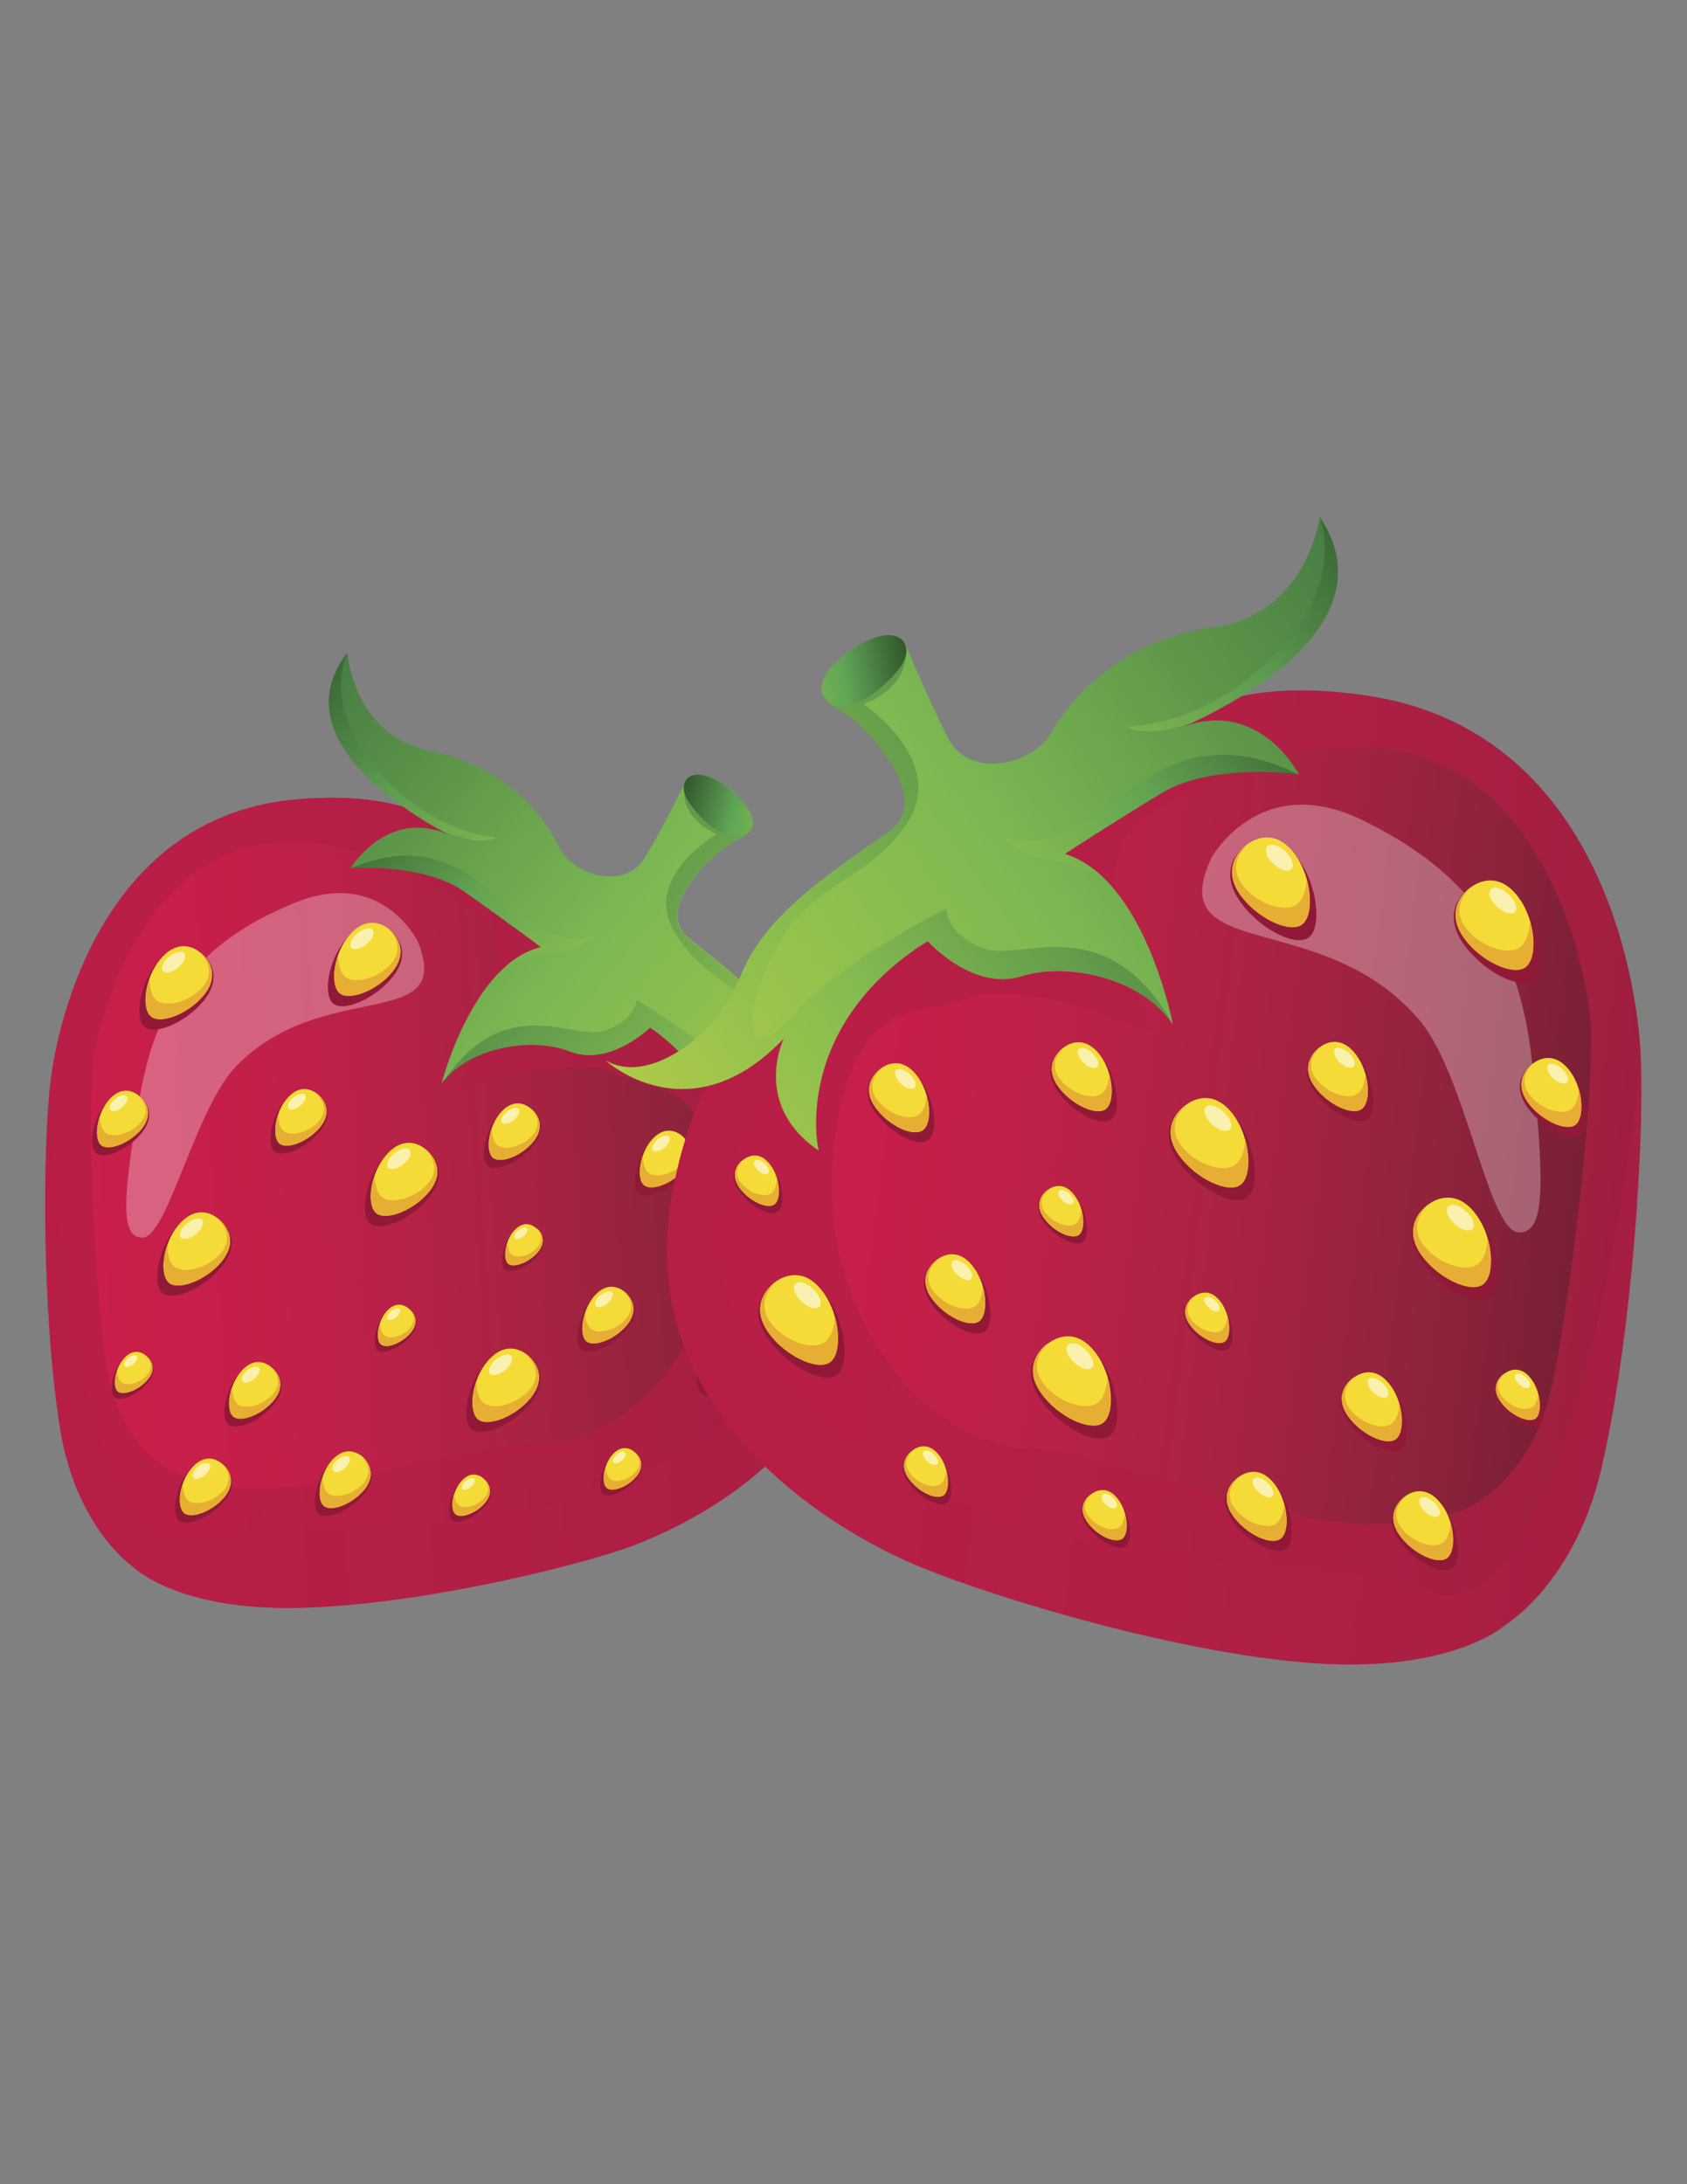 <?xml version="1.0" encoding="utf-8"?>
<!-- Generator: Adobe Illustrator 19.0.0, SVG Export Plug-In . SVG Version: 6.00 Build 0)  -->
<svg version="1.1" id="Layer_1" xmlns="http://www.w3.org/2000/svg" xmlns:xlink="http://www.w3.org/1999/xlink" x="0px" y="0px"
	 viewBox="0 0 612 792" style="enable-background:new 0 0 612 792;" xml:space="preserve">
<rect x="0" y="0" width="612" height="792" fill="#808080" stroke="none"/>
<style type="text/css">
	.st0{fill:url(#XMLID_184_);}
	.st1{opacity:0.3;fill:#FFFFFF;}
	.st2{opacity:0.4;fill:#B31E45;}
	.st3{opacity:0.7;fill:#B31E45;}
	.st4{fill:#911938;}
	.st5{fill:#F5DB37;}
	.st6{fill:#E6AE32;}
	.st7{opacity:0.6;fill:#FFFFFF;}
	.st8{fill:url(#XMLID_185_);}
	.st9{opacity:0.6;fill:url(#XMLID_186_);}
	.st10{opacity:0.6;fill:url(#XMLID_187_);}
	.st11{opacity:0.6;fill:url(#XMLID_188_);}
	.st12{opacity:0;fill:#FFFFFF;}
	.st13{fill:url(#XMLID_189_);}
	.st14{fill:url(#XMLID_190_);}
	.st15{fill:url(#XMLID_191_);}
	.st16{opacity:0.6;fill:url(#XMLID_192_);}
	.st17{opacity:0.6;fill:url(#XMLID_193_);}
	.st18{opacity:0.6;fill:url(#XMLID_194_);}
	.st19{fill:url(#XMLID_195_);}
</style>
<g>
	<g>
		
			<linearGradient id="XMLID_184_" gradientUnits="userSpaceOnUse" x1="-11.179" y1="415.036" x2="280.173" y2="415.036" gradientTransform="matrix(0.998 -5.830000e-002 5.830000e-002 0.998 2.504 26.753)">
			<stop  offset="0" style="stop-color:#CA1F4A"/>
			<stop  offset="0.204" style="stop-color:#C61F49"/>
			<stop  offset="0.401" style="stop-color:#BB2147"/>
			<stop  offset="0.596" style="stop-color:#A82342"/>
			<stop  offset="0.788" style="stop-color:#90233C"/>
			<stop  offset="0.979" style="stop-color:#721F32"/>
			<stop  offset="1" style="stop-color:#6F1F31"/>
		</linearGradient>
		<path id="XMLID_182_" class="st0" d="M307.9,453.9c-6.5-56.6-35.1-61.2-54.3-70.7c-19.2-9.5-35.4-23.7-35.4-23.7
			s-17.1-13.1-30.1-30.1c-13-17-23.1-44.2-79.9-39.6c-68.1,5.5-85.5,74.5-89.2,97.6c-3.7,23.1-4,88.7,2.9,131.1
			c5.7,34.9,25.5,48.9,25.5,48.9s13.7,14.7,52.9,15.6c42.9,1,107.2-14.4,129.2-22.5C251.4,552.2,315.8,521.7,307.9,453.9z"/>
		<path id="XMLID_181_" class="st1" d="M151.7,341.7c0,0-12.8-27.4-44.9-14.3c-32,13.2-49.7,32.5-56.1,70.4
			c-6.4,37.9-6.9,50.5,0.7,51c9.3,0.6,19.1-46.3,34.2-62.1C116.9,354.2,164.7,374.7,151.7,341.7z"/>
		<path id="XMLID_180_" class="st2" d="M253.6,383.1c-19.2-9.5-35.4-23.7-35.4-23.7s-17.1-13.1-30.1-30.1
			c-5.2-6.8-10-15.2-17.4-22.6l0,0c0,0,25.2,40,19.4,61.7c0,0,43.7,2.8,72.8,32.2c29.1,29.4,60.2,86.2-25.3,130.8
			c-62.3,32.5-131.7,16.9-165.7,27.4C29.6,572,18.3,424.8,18.4,391.4c-3.1,25.9-3.1,86.9,3.5,127c5.7,34.9,25.5,48.9,25.5,48.9
			s13.7,14.7,52.9,15.6c42.9,1,107.2-14.4,129.2-22.5c21.9-8.1,86.3-38.6,78.5-106.4C301.4,397.2,272.8,392.6,253.6,383.1z"/>
		<path class="st3" d="M307.9,453.9c-6.5-56.6-35.1-61.2-54.3-70.7c-19.2-9.5-35.4-23.7-35.4-23.7s-17.1-13.1-30.1-30.1
			c-13-17-23.1-44.2-79.9-39.6c-68.1,5.5-85.5,74.5-89.2,97.6c-3.7,23.1-4,88.7,2.9,131.1c5.7,34.9,25.5,48.9,25.5,48.9
			s13.7,14.7,52.9,15.6c42.9,1,107.2-14.4,129.2-22.5C251.4,552.2,315.8,521.7,307.9,453.9z M196.3,523.7
			c-25.4-0.2-66.9,15.7-99.9,16.2c-30.1,0.4-40.3-10.7-40.3-10.7S41.4,518.8,38,491.8c-4.1-32.9-7-93.2-3.5-111.3
			c3.5-18.1,21.5-78,74.4-75.2c30.2,1.5,59.7,19,69.2,31.9c9.5,12.9-11.6,57.9-11.6,57.9s40.4-13.3,54.9-6.4
			c14.5,6.9,35.2,0.6,38.6,44.6C264,486,226.7,523.9,196.3,523.7z"/>
		<g>
			<g>
				<path id="XMLID_177_" class="st4" d="M193.4,415.5c-4.9,6-13.5,9.6-16.4,7.3c-2.9-2.4-1.4-11.9,3.5-17.9c4.9-6,9.6-4.9,12.5-2.5
					C195.9,404.7,198.3,409.5,193.4,415.5z"/>
				<path id="XMLID_176_" class="st5" d="M193.5,413.9c-4.3,5.2-12,8.2-14.7,5.9c-2.7-2.3-1.7-10.8,2.5-16c4.3-5.2,8.6-4.1,11.3-1.8
					C195.4,404.3,197.7,408.7,193.5,413.9z"/>
				<path id="XMLID_175_" class="st6" d="M192.7,402c2.2,2.4,3.6,5.8,0.7,9.4c-3.4,4.2-10.3,6.1-13,3.8c-1.3-1.1-2-3.5-1.9-6.1
					c-1.6,4.4-1.5,9.1,0.4,10.7c2.8,2.3,10.5-0.7,14.7-5.9C197.7,408.7,195.4,404.3,192.7,402z"/>
				<path id="XMLID_174_" class="st7" d="M186.3,406.2c-1.6,1.3-3.5,1.7-4.2,0.9c-0.7-0.8,0.1-2.6,1.8-4c1.7-1.4,3.6-1.8,4.3-0.9
					C188.7,403.1,188,404.9,186.3,406.2z"/>
			</g>
			<g>
				<path id="XMLID_173_" class="st4" d="M116,410.3c-4.9,6-13.5,9.6-16.4,7.3c-2.9-2.4-1.4-11.9,3.4-17.9c4.9-6,9.6-4.9,12.6-2.5
					C118.5,399.6,120.9,404.4,116,410.3z"/>
				<path id="XMLID_172_" class="st5" d="M116.1,408.7c-4.3,5.2-12,8.2-14.7,5.9c-2.7-2.3-1.8-10.8,2.5-16c4.3-5.2,8.6-4.1,11.4-1.8
					C118,399.1,120.4,403.5,116.1,408.7z"/>
				<path id="XMLID_171_" class="st6" d="M115.2,396.9c2.1,2.4,3.6,5.8,0.7,9.4c-3.4,4.2-10.3,6.1-13,3.8c-1.4-1.1-2-3.5-1.9-6.1
					c-1.6,4.5-1.5,9.1,0.4,10.7c2.7,2.3,10.5-0.8,14.7-5.9C120.4,403.5,118,399.1,115.2,396.9z"/>
				<path id="XMLID_170_" class="st7" d="M108.9,401c-1.7,1.3-3.6,1.8-4.2,0.9c-0.7-0.8,0.1-2.6,1.8-4c1.7-1.3,3.5-1.7,4.2-0.9
					C111.3,397.9,110.6,399.7,108.9,401z"/>
			</g>
			<g>
				<path id="XMLID_169_" class="st4" d="M51.3,410.9c-4.9,6-13.5,9.7-16.4,7.3c-2.9-2.4-1.5-11.9,3.4-17.9c4.9-6,9.6-4.9,12.5-2.5
					C53.8,400.1,56.2,405,51.3,410.9z"/>
				<path id="XMLID_168_" class="st5" d="M51.4,409.3c-4.3,5.2-12,8.2-14.7,5.9c-2.7-2.3-1.7-10.8,2.5-16c4.2-5.2,8.6-4.1,11.3-1.8
					C53.3,399.7,55.6,404.1,51.4,409.3z"/>
				<path id="XMLID_167_" class="st6" d="M50.5,397.5c2.2,2.4,3.6,5.8,0.7,9.3c-3.4,4.2-10.3,6.1-13,3.9c-1.3-1.1-2-3.5-1.9-6.1
					c-1.6,4.4-1.5,9.1,0.4,10.7c2.7,2.2,10.4-0.7,14.7-5.9C55.6,404.1,53.3,399.7,50.5,397.5z"/>
				<path id="XMLID_166_" class="st7" d="M44.2,401.6c-1.7,1.3-3.5,1.8-4.2,0.9c-0.7-0.9,0.1-2.6,1.8-4c1.6-1.4,3.5-1.7,4.2-0.9
					C46.6,398.5,45.8,400.3,44.2,401.6z"/>
			</g>
			<g>
				<path id="XMLID_165_" class="st4" d="M99.3,509.3c-4.9,6-13.5,9.6-16.4,7.3c-2.9-2.4-1.4-11.9,3.4-17.9c4.9-6,9.6-4.9,12.5-2.5
					C101.8,498.6,104.2,503.4,99.3,509.3z"/>
				<path id="XMLID_164_" class="st5" d="M99.4,507.7c-4.3,5.2-12,8.2-14.7,5.9c-2.7-2.2-1.8-10.8,2.5-16c4.2-5.2,8.6-4.1,11.3-1.8
					C101.3,498.1,103.6,502.6,99.4,507.7z"/>
				<path id="XMLID_163_" class="st6" d="M98.5,495.9c2.2,2.4,3.6,5.9,0.7,9.4c-3.5,4.2-10.3,6.1-13,3.8c-1.4-1.1-2-3.5-2-6.1
					c-1.6,4.4-1.5,9.1,0.4,10.7c2.7,2.3,10.4-0.7,14.7-5.9C103.6,502.6,101.3,498.1,98.5,495.9z"/>
				<path id="XMLID_162_" class="st7" d="M92.2,500c-1.7,1.3-3.5,1.8-4.2,0.9c-0.7-0.8,0.1-2.6,1.7-4c1.7-1.3,3.5-1.7,4.3-0.9
					C94.6,496.9,93.8,498.7,92.2,500z"/>
			</g>
			<g>
				<path id="XMLID_161_" class="st4" d="M132.1,541.7c-4.9,6-13.5,9.6-16.4,7.3c-2.9-2.4-1.4-11.9,3.5-17.9c4.9-6,9.6-4.9,12.5-2.5
					C134.6,530.9,137,535.7,132.1,541.7z"/>
				<path id="XMLID_160_" class="st5" d="M132.2,540.1c-4.3,5.2-12,8.2-14.7,5.9c-2.7-2.3-1.7-10.8,2.5-16c4.3-5.2,8.6-4.1,11.4-1.9
					C134.1,530.5,136.4,534.9,132.2,540.1z"/>
				<path id="XMLID_159_" class="st6" d="M131.3,528.2c2.1,2.4,3.6,5.8,0.7,9.4c-3.4,4.2-10.3,6.1-13,3.9c-1.4-1.1-2-3.5-1.9-6.1
					c-1.6,4.4-1.6,9.1,0.4,10.7c2.7,2.3,10.4-0.7,14.7-5.9C136.4,534.9,134.1,530.5,131.3,528.2z"/>
				<path id="XMLID_158_" class="st7" d="M125,532.4c-1.6,1.4-3.5,1.8-4.2,0.9c-0.7-0.9,0.1-2.6,1.7-4c1.7-1.3,3.6-1.8,4.2-0.9
					C127.4,529.3,126.6,531,125,532.4z"/>
			</g>
			<g>
				<path id="XMLID_157_" class="st4" d="M227.4,482.1c-4.9,6-13.5,9.6-16.4,7.2c-2.9-2.4-1.4-11.9,3.5-17.9c4.9-6,9.6-4.9,12.5-2.5
					C229.9,471.3,232.3,476.1,227.4,482.1z"/>
				<path id="XMLID_156_" class="st5" d="M227.5,480.4c-4.3,5.2-12,8.2-14.7,5.9c-2.7-2.2-1.7-10.8,2.5-16c4.3-5.2,8.6-4.1,11.4-1.8
					C229.4,470.8,231.7,475.2,227.5,480.4z"/>
				<path id="XMLID_155_" class="st6" d="M226.6,468.6c2.2,2.4,3.6,5.8,0.7,9.4c-3.4,4.2-10.3,6.1-13,3.8c-1.3-1.1-2-3.5-1.9-6.1
					c-1.6,4.4-1.6,9.1,0.3,10.7c2.7,2.3,10.5-0.7,14.7-5.9C231.7,475.3,229.4,470.8,226.6,468.6z"/>
				<path id="XMLID_154_" class="st7" d="M220.3,472.7c-1.7,1.3-3.5,1.7-4.2,0.9c-0.7-0.8,0.1-2.6,1.8-4c1.7-1.3,3.5-1.7,4.3-0.9
					C222.7,469.6,221.9,471.4,220.3,472.7z"/>
			</g>
			<g>
				<path id="XMLID_153_" class="st4" d="M248.2,425.5c-4.9,6-13.5,9.6-16.4,7.3c-2.9-2.4-1.4-11.9,3.5-17.9c4.9-6,9.6-4.9,12.5-2.5
					C250.7,414.7,253.1,419.5,248.2,425.5z"/>
				<path id="XMLID_152_" class="st5" d="M248.3,423.8c-4.3,5.2-12,8.2-14.7,5.9c-2.7-2.2-1.7-10.8,2.5-16c4.3-5.2,8.6-4.1,11.4-1.8
					C250.1,414.2,252.5,418.6,248.3,423.8z"/>
				<path id="XMLID_151_" class="st6" d="M247.5,412c2.1,2.4,3.6,5.8,0.7,9.4c-3.4,4.2-10.3,6.1-13,3.8c-1.4-1.1-2-3.5-1.9-6.1
					c-1.6,4.4-1.6,9.1,0.4,10.7c2.8,2.3,10.5-0.7,14.7-5.9C252.5,418.7,250.2,414.3,247.5,412z"/>
				<path id="XMLID_150_" class="st7" d="M241.1,416.2c-1.7,1.3-3.6,1.7-4.3,0.9c-0.7-0.8,0.1-2.6,1.8-4c1.7-1.3,3.5-1.8,4.2-0.9
					C243.5,413,242.7,414.8,241.1,416.2z"/>
			</g>
			<g>
				<path id="XMLID_149_" class="st4" d="M81.4,544.2c-4.9,6-13.5,9.6-16.4,7.2c-2.9-2.4-1.4-11.9,3.4-17.9c4.9-6,9.6-4.9,12.5-2.5
					C83.9,533.5,86.3,538.3,81.4,544.2z"/>
				<path id="XMLID_148_" class="st5" d="M81.5,542.7c-4.3,5.2-12,8.2-14.7,5.9c-2.8-2.3-1.8-10.8,2.5-16c4.3-5.2,8.6-4.1,11.3-1.8
					C83.4,533,85.7,537.5,81.5,542.7z"/>
				<path id="XMLID_147_" class="st6" d="M80.6,530.8c2.2,2.4,3.6,5.8,0.7,9.4c-3.4,4.2-10.3,6.1-13,3.9c-1.4-1.1-2-3.5-1.9-6.1
					c-1.6,4.4-1.5,9.1,0.4,10.7c2.7,2.2,10.4-0.7,14.7-5.9C85.7,537.5,83.4,533,80.6,530.8z"/>
				<path id="XMLID_146_" class="st7" d="M74.3,534.9c-1.7,1.4-3.6,1.8-4.2,0.9c-0.7-0.8,0.1-2.6,1.7-4c1.7-1.3,3.6-1.7,4.3-0.9
					C76.7,531.8,75.9,533.6,74.3,534.9z"/>
			</g>
			<g>
				<path id="XMLID_145_" class="st4" d="M149,484.4c-3.6,4.4-9.9,7-12,5.3c-2.1-1.8-1.1-8.7,2.5-13.1c3.6-4.4,7.1-3.6,9.2-1.9
					C150.8,476.5,152.6,480,149,484.4z"/>
				<path id="XMLID_144_" class="st5" d="M149,483.2c-3.1,3.8-8.8,6-10.8,4.3c-2-1.6-1.3-7.9,1.8-11.7c3.1-3.8,6.3-3,8.3-1.3
					C150.4,476.2,152.2,479.4,149,483.2z"/>
				<path id="XMLID_143_" class="st6" d="M148.4,474.5c1.6,1.7,2.6,4.3,0.5,6.9c-2.5,3.1-7.5,4.5-9.5,2.8c-1-0.8-1.5-2.6-1.4-4.5
					c-1.1,3.2-1.1,6.7,0.3,7.8c2,1.7,7.6-0.5,10.8-4.3C152.2,479.4,150.4,476.2,148.4,474.5z"/>
				<path id="XMLID_142_" class="st7" d="M143.8,477.6c-1.2,1-2.6,1.3-3.1,0.7c-0.5-0.6,0.1-1.9,1.3-2.9c1.2-1,2.6-1.3,3.1-0.7
					C145.5,475.3,145,476.6,143.8,477.6z"/>
			</g>
			<g>
				<path id="XMLID_141_" class="st4" d="M53.6,501.4c-3.6,4.4-9.9,7-12,5.3c-2.1-1.8-1.1-8.8,2.5-13.1c3.6-4.4,7-3.6,9.2-1.9
					C55.4,493.5,57.2,497.1,53.6,501.4z"/>
				<path id="XMLID_140_" class="st5" d="M53.6,500.2c-3.1,3.8-8.8,6-10.8,4.4c-2-1.6-1.3-7.9,1.9-11.7c3.1-3.8,6.3-3,8.3-1.3
					C55,493.2,56.8,496.4,53.6,500.2z"/>
				<path id="XMLID_139_" class="st6" d="M53,491.6c1.6,1.7,2.6,4.3,0.5,6.8c-2.5,3.1-7.5,4.5-9.5,2.8c-1-0.8-1.5-2.5-1.4-4.5
					c-1.2,3.3-1.1,6.7,0.3,7.8c2,1.6,7.7-0.5,10.8-4.4C56.8,496.5,55.1,493.2,53,491.6z"/>
				<path id="XMLID_138_" class="st7" d="M48.4,494.6c-1.2,1-2.6,1.3-3.1,0.7c-0.5-0.6,0.1-1.9,1.3-2.9c1.2-1,2.6-1.3,3.1-0.7
					C50.2,492.3,49.6,493.6,48.4,494.6z"/>
			</g>
			<g>
				<path id="XMLID_137_" class="st4" d="M176,546c-3.6,4.4-9.9,7.1-12,5.3c-2.1-1.8-1-8.8,2.5-13.1c3.6-4.4,7-3.6,9.2-1.9
					C177.8,538.1,179.6,541.6,176,546z"/>
				<path id="XMLID_136_" class="st5" d="M176.1,544.8c-3.1,3.8-8.8,6-10.8,4.3c-2-1.6-1.3-7.9,1.8-11.7c3.1-3.8,6.3-3,8.3-1.3
					C177.4,537.8,179.2,541,176.1,544.8z"/>
				<path id="XMLID_135_" class="st6" d="M175.4,536.1c1.6,1.7,2.6,4.3,0.5,6.8c-2.5,3.1-7.5,4.5-9.6,2.8c-1-0.8-1.5-2.6-1.4-4.5
					c-1.2,3.2-1.1,6.7,0.3,7.8c2,1.7,7.7-0.5,10.8-4.3C179.2,541,177.4,537.8,175.4,536.1z"/>
				<path id="XMLID_134_" class="st7" d="M170.8,539.2c-1.2,1-2.6,1.3-3.1,0.7c-0.5-0.6,0-1.9,1.3-2.9c1.2-1,2.6-1.3,3.1-0.7
					C172.6,536.9,172,538.2,170.8,539.2z"/>
			</g>
			<g>
				<path id="XMLID_133_" class="st4" d="M230.8,536.4c-3.6,4.4-9.9,7-12,5.3c-2.1-1.7-1.1-8.7,2.5-13.1c3.6-4.4,7-3.6,9.2-1.9
					C232.7,528.5,234.4,532.1,230.8,536.4z"/>
				<path id="XMLID_132_" class="st5" d="M230.9,535.2c-3.1,3.8-8.7,6-10.8,4.3c-2-1.7-1.3-7.9,1.8-11.7c3.1-3.8,6.3-3,8.3-1.3
					C232.3,528.2,234,531.4,230.9,535.2z"/>
				<path id="XMLID_131_" class="st6" d="M230.3,526.6c1.6,1.7,2.6,4.3,0.5,6.9c-2.5,3.1-7.5,4.5-9.5,2.8c-1-0.8-1.5-2.6-1.4-4.5
					c-1.2,3.3-1.1,6.7,0.3,7.8c2,1.7,7.7-0.5,10.8-4.3C234,531.5,232.3,528.2,230.3,526.6z"/>
				<path id="XMLID_130_" class="st7" d="M225.6,529.6c-1.2,1-2.6,1.3-3.1,0.7c-0.5-0.6,0-1.9,1.2-2.9c1.2-1,2.6-1.3,3.1-0.7
					C227.4,527.3,226.8,528.6,225.6,529.6z"/>
			</g>
			<g>
				<path id="XMLID_129_" class="st4" d="M195.2,455.1c-3.6,4.4-9.9,7.1-12,5.3c-2.1-1.8-1-8.7,2.5-13.1c3.6-4.4,7.1-3.6,9.2-1.8
					C197,447.2,198.7,450.7,195.2,455.1z"/>
				<path id="XMLID_128_" class="st5" d="M195.2,453.9c-3.1,3.8-8.8,6-10.8,4.4c-2-1.7-1.3-7.9,1.8-11.7c3.1-3.8,6.3-3,8.3-1.3
					C196.6,446.8,198.3,450.1,195.2,453.9z"/>
				<path id="XMLID_127_" class="st6" d="M194.6,445.2c1.6,1.7,2.6,4.3,0.5,6.9c-2.5,3.1-7.5,4.5-9.5,2.8c-1-0.8-1.4-2.6-1.4-4.5
					c-1.2,3.2-1.2,6.7,0.3,7.9c2,1.6,7.6-0.6,10.8-4.4C198.3,450.1,196.6,446.9,194.6,445.2z"/>
				<path id="XMLID_126_" class="st7" d="M189.9,448.3c-1.2,1-2.6,1.3-3.1,0.7c-0.5-0.6,0.1-1.9,1.3-2.9c1.2-1,2.6-1.3,3.1-0.7
					C191.7,446,191.1,447.3,189.9,448.3z"/>
			</g>
			<g>
				<path id="XMLID_125_" class="st4" d="M287.7,452c-3.6,4.4-9.9,7-12,5.3c-2.1-1.8-1-8.7,2.5-13.1c3.6-4.4,7.1-3.6,9.2-1.9
					C289.5,444,291.3,447.6,287.7,452z"/>
				<path id="XMLID_124_" class="st5" d="M287.7,450.8c-3.1,3.8-8.8,6-10.8,4.4c-2-1.7-1.3-7.9,1.8-11.7c3.1-3.8,6.3-3,8.3-1.3
					C289.1,443.7,290.9,447,287.7,450.8z"/>
				<path id="XMLID_123_" class="st6" d="M287.1,442.1c1.6,1.7,2.6,4.3,0.5,6.9c-2.5,3.1-7.5,4.5-9.5,2.8c-1-0.8-1.5-2.6-1.4-4.5
					c-1.2,3.2-1.1,6.7,0.3,7.8c2,1.6,7.6-0.5,10.8-4.4C290.9,447,289.1,443.7,287.1,442.1z"/>
				<path id="XMLID_122_" class="st7" d="M282.5,445.1c-1.2,1-2.6,1.3-3.1,0.7c-0.5-0.6,0.1-1.9,1.3-2.9c1.2-1,2.6-1.3,3.1-0.7
					C284.2,442.8,283.7,444.2,282.5,445.1z"/>
			</g>
			<g>
				<path id="XMLID_121_" class="st4" d="M155.6,434.3c-6.4,7.8-17.5,12.5-21.3,9.4c-3.8-3.1-1.9-15.5,4.5-23.2
					c6.4-7.8,12.5-6.4,16.3-3.3C158.8,420.3,161.9,426.6,155.6,434.3z"/>
				<path id="XMLID_120_" class="st5" d="M155.6,432.2c-5.5,6.7-15.6,10.6-19.1,7.7c-3.6-2.9-2.3-14,3.3-20.7
					c5.5-6.7,11.2-5.3,14.7-2.4C158.1,419.8,161.2,425.5,155.6,432.2z"/>
				<path id="XMLID_119_" class="st6" d="M154.5,416.8c2.8,3.1,4.7,7.6,0.9,12.2c-4.5,5.4-13.4,7.9-16.9,5c-1.7-1.5-2.6-4.5-2.5-8
					c-2.1,5.8-2,11.8,0.5,13.9c3.5,2.9,13.6-1,19.1-7.7C161.2,425.5,158.1,419.8,154.5,416.8z"/>
				<path id="XMLID_118_" class="st7" d="M146.3,422.2c-2.2,1.7-4.6,2.3-5.5,1.2c-0.9-1.1,0.1-3.4,2.3-5.2c2.2-1.8,4.6-2.3,5.5-1.2
					C149.5,418.2,148.5,420.5,146.3,422.2z"/>
			</g>
			<g>
				<path id="XMLID_117_" class="st4" d="M192.4,508.9c-6.4,7.8-17.5,12.5-21.3,9.4c-3.8-3.1-1.9-15.5,4.5-23.2
					c6.4-7.7,12.5-6.4,16.3-3.3C195.6,494.9,198.8,501.2,192.4,508.9z"/>
				<path id="XMLID_116_" class="st5" d="M192.5,506.8c-5.5,6.7-15.5,10.6-19.1,7.7c-3.6-2.9-2.3-14,3.3-20.7
					c5.5-6.7,11.2-5.3,14.7-2.4C195,494.4,198.1,500.1,192.5,506.8z"/>
				<path id="XMLID_115_" class="st6" d="M191.4,491.5c2.8,3.1,4.6,7.6,0.9,12.2c-4.5,5.4-13.3,7.9-16.9,5c-1.8-1.4-2.6-4.5-2.5-7.9
					c-2.1,5.8-2,11.8,0.5,13.9c3.6,2.9,13.6-1,19.1-7.7C198,500.1,195,494.4,191.4,491.5z"/>
				<path id="XMLID_114_" class="st7" d="M183.2,496.9c-2.2,1.7-4.6,2.3-5.5,1.2c-0.9-1.1,0.1-3.4,2.3-5.2c2.1-1.7,4.6-2.3,5.5-1.2
					C186.3,492.8,185.3,495.1,183.2,496.9z"/>
			</g>
			<g>
				<path id="XMLID_113_" class="st4" d="M276,496c-6.3,7.8-17.5,12.5-21.3,9.4c-3.8-3.1-1.9-15.5,4.5-23.2
					c6.4-7.8,12.5-6.4,16.3-3.3C279.2,482,282.4,488.3,276,496z"/>
				<path id="XMLID_112_" class="st5" d="M276.1,493.9c-5.5,6.7-15.5,10.6-19.1,7.7c-3.5-2.9-2.3-14,3.3-20.7
					c5.5-6.7,11.2-5.3,14.7-2.4C278.5,481.4,281.6,487.2,276.1,493.9z"/>
				<path id="XMLID_111_" class="st6" d="M275,478.5c2.8,3.1,4.6,7.6,0.9,12.2c-4.5,5.4-13.4,7.9-16.9,5c-1.8-1.5-2.6-4.6-2.5-8
					c-2.1,5.8-2,11.8,0.5,13.9c3.6,2.9,13.6-1,19.1-7.7C281.6,487.2,278.6,481.4,275,478.5z"/>
				<path id="XMLID_110_" class="st7" d="M266.7,483.9c-2.2,1.7-4.6,2.3-5.5,1.2c-0.9-1.1,0.1-3.4,2.3-5.2c2.2-1.8,4.6-2.3,5.5-1.2
					C269.9,479.8,268.9,482.2,266.7,483.9z"/>
			</g>
			<g>
				<path id="XMLID_109_" class="st4" d="M142.2,354.5c-6.4,7.8-17.5,12.5-21.3,9.4c-3.8-3.1-1.9-15.5,4.5-23.2
					c6.4-7.8,12.5-6.4,16.3-3.3C145.4,340.5,148.6,346.8,142.2,354.5z"/>
				<path id="XMLID_108_" class="st5" d="M142.3,352.4c-5.5,6.7-15.5,10.6-19.1,7.7c-3.5-2.9-2.3-14,3.3-20.7
					c5.5-6.7,11.2-5.3,14.7-2.4C144.7,339.9,147.8,345.7,142.3,352.4z"/>
				<path id="XMLID_107_" class="st6" d="M141.2,337c2.8,3.1,4.6,7.6,0.9,12.2c-4.5,5.4-13.3,7.9-16.9,5c-1.7-1.4-2.6-4.5-2.5-7.9
					c-2.1,5.8-2,11.8,0.5,13.9c3.6,2.9,13.6-1,19.1-7.7C147.8,345.7,144.7,340,141.2,337z"/>
				<path id="XMLID_106_" class="st7" d="M132.9,342.4c-2.2,1.7-4.6,2.3-5.5,1.2c-0.9-1.1,0.1-3.4,2.3-5.2c2.2-1.8,4.6-2.3,5.5-1.2
					C136.1,338.4,135.1,340.7,132.9,342.4z"/>
			</g>
			<g>
				<path id="XMLID_105_" class="st4" d="M73.8,363c-6.4,7.7-17.5,12.5-21.3,9.4c-3.8-3.1-1.9-15.5,4.5-23.2
					c6.4-7.7,12.5-6.4,16.3-3.3C77,349,80.2,355.2,73.8,363z"/>
				<path id="XMLID_104_" class="st5" d="M73.9,360.9c-5.5,6.7-15.6,10.6-19.1,7.7c-3.6-2.9-2.3-14,3.3-20.7
					c5.5-6.7,11.2-5.3,14.7-2.4C76.3,348.4,79.5,354.1,73.9,360.9z"/>
				<path id="XMLID_103_" class="st6" d="M72.8,345.5c2.8,3.1,4.7,7.6,0.9,12.2c-4.5,5.4-13.3,7.9-16.9,5c-1.8-1.4-2.6-4.5-2.5-8
					c-2.1,5.8-2,11.8,0.5,13.9c3.6,2.9,13.6-1,19.1-7.7C79.4,354.2,76.4,348.4,72.8,345.5z"/>
				<path id="XMLID_102_" class="st7" d="M64.6,350.9c-2.2,1.7-4.6,2.3-5.5,1.2c-0.9-1.1,0.1-3.4,2.3-5.2c2.2-1.7,4.6-2.3,5.5-1.2
					C67.7,346.8,66.7,349.1,64.6,350.9z"/>
			</g>
			<g>
				<path id="XMLID_101_" class="st4" d="M80.3,459.5c-6.4,7.7-17.5,12.5-21.3,9.4c-3.8-3.1-1.9-15.5,4.5-23.2
					c6.4-7.7,12.5-6.4,16.2-3.3C83.6,445.5,86.7,451.8,80.3,459.5z"/>
				<path id="XMLID_100_" class="st5" d="M80.4,457.4c-5.5,6.7-15.6,10.6-19.1,7.7c-3.5-2.9-2.3-14,3.3-20.7
					c5.5-6.7,11.2-5.3,14.7-2.4C82.9,445,86,450.7,80.4,457.4z"/>
				<path id="XMLID_99_" class="st6" d="M79.3,442.1c2.8,3.1,4.7,7.6,0.9,12.2c-4.5,5.4-13.4,7.9-16.9,5c-1.8-1.4-2.6-4.5-2.5-8
					c-2.1,5.8-2,11.8,0.5,13.9c3.5,2.9,13.6-1,19.1-7.7C86,450.7,82.9,445,79.3,442.1z"/>
				<path id="XMLID_98_" class="st7" d="M71.1,447.5c-2.2,1.7-4.6,2.3-5.5,1.2c-0.9-1.1,0.1-3.4,2.3-5.1c2.2-1.8,4.6-2.3,5.5-1.2
					C74.2,443.4,73.2,445.7,71.1,447.5z"/>
			</g>
		</g>
	</g>
	<g>
		
			<linearGradient id="XMLID_185_" gradientUnits="userSpaceOnUse" x1="520.308" y1="494.786" x2="791.851" y2="494.786" gradientTransform="matrix(0.772 0.635 -0.635 0.772 22.585 -456.931)">
			<stop  offset="0" style="stop-color:#487E44"/>
			<stop  offset="0.503" style="stop-color:#7CB852"/>
			<stop  offset="1" style="stop-color:#AECA48"/>
		</linearGradient>
		<path id="XMLID_97_" class="st8" d="M235.9,372.5c0,0-14.6,14.4-29,8.8c-14.5-5.6-37.1-1.4-46.7,11.5c0,0,11.2-43.5,36.1-49.4
			c0,0-12.9-9.7-27.9-20.2c-15-10.5-41.2-8.4-41.2-8.4s14.6-24.4,39.3-10.3c0,0-68.4-31.7-40.5-67.8c0,0,1.9,29.7,29.9,35.5
			c28,5.7,41.8,24.3,46.8,34.8c5,10.5,24,16.1,31.3,3.9c7.3-12.2,15.2-28.4,15.2-28.4s9.7-2.9,18,5.7c8.3,8.7,7.3,13.3,0.1,16.4
			c-7.1,3.2-31,24.5-17.4,35.6c13.6,11.1,35.5,26.4,41.9,46.2c6.4,19.8,26.4,35.3,39.2,28.6c0,0-26.8,21.6-53.4-10.2
			c0,0,8.5,20.6-12.7,33.1C264.7,438,275.6,401.5,235.9,372.5z"/>
		
			<linearGradient id="XMLID_186_" gradientUnits="userSpaceOnUse" x1="644.495" y1="494.786" x2="791.851" y2="494.786" gradientTransform="matrix(0.772 0.635 -0.635 0.772 22.585 -456.931)">
			<stop  offset="0" style="stop-color:#487E44"/>
			<stop  offset="0.503" style="stop-color:#7CB852"/>
			<stop  offset="1" style="stop-color:#AECA48"/>
		</linearGradient>
		<path id="XMLID_96_" class="st9" d="M206.9,381.3c14.5,5.6,29-8.8,29-8.8c39.7,29,28.8,65.5,28.8,65.5
			c21.2-12.6,12.7-33.1,12.7-33.1c26.5,31.8,53.4,10.2,53.4,10.2c-12.8,6.7-32.8-8.8-39.2-28.6c-6.4-19.8-28.4-35.1-41.9-46.2
			c-13.6-11.1,10.3-32.4,17.4-35.6c7.2-3.2,8.2-7.8-0.1-16.4c-8.3-8.7-18-5.7-18-5.7s-5.3,12,10.9,19.9c0,0-27.1,15.7-15.2,35.5
			c11.9,19.8,28.1,18.3,38.1,42.7c8.5,20.6,4.9,34.3-8.9,15.8c0,0-9.5-13.7-42.9-33.9c0,0-0.8,8.2-12.4,11.3
			c-11.7,3.1-35.9-14.9-58.4,19.2C169.8,380,192.3,375.8,206.9,381.3z"/>
		
			<linearGradient id="XMLID_187_" gradientUnits="userSpaceOnUse" x1="570.84" y1="511.714" x2="654.326" y2="511.714" gradientTransform="matrix(0.772 0.635 -0.635 0.772 22.585 -456.931)">
			<stop  offset="0" style="stop-color:#345A2E"/>
			<stop  offset="0.503" style="stop-color:#5FA456"/>
			<stop  offset="1" style="stop-color:#8BBD4E"/>
		</linearGradient>
		<path id="XMLID_95_" class="st10" d="M200.9,345.6c9.9-1,13.9-5.9,13.9-5.9s-10.7,3-23.5-5.7c-12.8-8.7-29.3-34-64.2-19.1
			c0,0,26.2-2.1,41.2,8.4c15,10.5,27.9,20.2,27.9,20.2c-4.8,1.1-9,3.7-12.8,7C183.6,350.4,191.1,346.5,200.9,345.6z"/>
		
			<linearGradient id="XMLID_188_" gradientUnits="userSpaceOnUse" x1="520.308" y1="485.605" x2="604.505" y2="485.605" gradientTransform="matrix(0.772 0.635 -0.635 0.772 22.585 -456.931)">
			<stop  offset="0" style="stop-color:#345A2E"/>
			<stop  offset="0.503" style="stop-color:#5FA456"/>
			<stop  offset="1" style="stop-color:#8BBD4E"/>
		</linearGradient>
		<path id="XMLID_94_" class="st11" d="M160.5,301.4c0,0,13.7,5.8,19.4,2.3c0,0-28.4-1.6-48.4-31.9c-13.2-20-5.5-35.1-5.5-35.1
			C103.2,266.2,144.4,292.7,160.5,301.4z"/>
		<path id="XMLID_93_" class="st12" d="M240.4,302.2c0,0-2.2,13.3-12,16.4c-9.9,3-22.4,0.1-27.1-9.8c-5.9-12.6-12.9-17.2-18.8-19.4
			c0,0,12.1,12.5,14.8,19.8c2.7,7.4,19.6,23.1,32.9,12.4C243.1,311.3,240.4,302.2,240.4,302.2z"/>
		
			<linearGradient id="XMLID_189_" gradientUnits="userSpaceOnUse" x1="648.409" y1="433.036" x2="681.232" y2="417.479" gradientTransform="matrix(0.772 0.635 -0.635 0.772 22.585 -456.931)">
			<stop  offset="0" style="stop-color:#345A2E"/>
			<stop  offset="0.503" style="stop-color:#5FA456"/>
			<stop  offset="1" style="stop-color:#8BBD4E"/>
		</linearGradient>
		<path id="XMLID_92_" class="st13" d="M272.7,299.6c0,0,2.3-5.7-8.6-14c-11-8.2-17.4-4.3-15.8,1.8
			C249.8,293.6,266.3,311,272.7,299.6z"/>
	</g>
</g>
<g>
	<g>
		
			<linearGradient id="XMLID_190_" gradientUnits="userSpaceOnUse" x1="303.297" y1="422.764" x2="652.476" y2="422.764" gradientTransform="matrix(0.992 0.124 -0.124 0.992 -0.605 -58.908)">
			<stop  offset="0" style="stop-color:#CA1F4A"/>
			<stop  offset="0.204" style="stop-color:#C61F49"/>
			<stop  offset="0.401" style="stop-color:#BB2147"/>
			<stop  offset="0.596" style="stop-color:#A82342"/>
			<stop  offset="0.788" style="stop-color:#90233C"/>
			<stop  offset="0.979" style="stop-color:#721F32"/>
			<stop  offset="1" style="stop-color:#6F1F31"/>
		</linearGradient>
		<path id="XMLID_91_" class="st14" d="M243.9,432.8c12.3-67.2,46.8-70.5,70.5-80.3c23.7-9.8,44.2-25.5,44.2-25.5
			s21.5-14.4,38.4-33.7c16.9-19.3,31.1-51,98.7-41.1c81,11.9,96.4,95.9,99,123.7c2.6,27.9-2.2,106.4-13.8,156.5
			c-9.6,41.3-34.4,56.4-34.4,56.4s-17.5,16.5-64.4,14.5c-51.3-2.2-127.1-25.7-152.7-37.1C303.8,554.9,229.2,513.4,243.9,432.8z"/>
		<path id="XMLID_90_" class="st1" d="M439.5,311c0,0,17.5-31.8,54.8-13.6c37.3,18.3,56.9,42.7,61.6,88.6
			c4.7,45.9,4.3,60.9-4.8,60.9c-11.2,0-19.2-56.9-36.1-76.9C480.2,328.7,421.4,349.5,439.5,311z"/>
		<path id="XMLID_89_" class="st2" d="M314.5,352.5c23.7-9.8,44.2-25.5,44.2-25.5s21.5-14.4,38.4-33.7c6.8-7.7,13.1-17.4,22.6-25.6
			l0,0c0,0-33.3,45.9-28,72.3c0,0-52.4-0.1-89.6,32.8c-37.2,32.9-78.8,98.4,19.9,158.4c71.9,43.7,156.2,30.6,196,45.8
			c49.7,19,74.6-156.1,77.2-196.1c1.7,31.3-3.1,104.2-14.2,151.6c-9.6,41.3-34.4,56.4-34.4,56.4s-17.5,16.5-64.4,14.5
			c-51.3-2.2-127.1-25.7-152.7-37.1c-25.6-11.4-100.2-52.9-85.5-133.5C256.2,365.6,290.7,362.3,314.5,352.5z"/>
		<path class="st3" d="M329.4,566.3c25.6,11.4,101.3,34.9,152.7,37.1c46.9,2,64.4-14.5,64.4-14.5s24.8-15.1,34.4-56.4
			c11.6-50.1,16.4-128.6,13.8-156.5c-2.6-27.9-18-111.8-99-123.7c-67.6-9.9-81.8,21.8-98.7,41.1c-16.9,19.3-38.4,33.7-38.4,33.7
			s-20.5,15.7-44.2,25.5c-23.7,9.8-58.3,13.1-70.5,80.3C229.2,513.4,303.8,554.9,329.4,566.3z M302.9,411.9
			c7.5-52.4,31.8-43.3,49.6-50.3c17.9-7.1,65.1,12,65.1,12s-21.8-55.5-9.3-70.2c12.4-14.7,49-33.2,85.3-32.7
			c63.5,0.9,80.3,73.9,83,95.8c2.8,21.9-5.4,93.9-12.9,132.9c-6.2,32.1-24.8,43.3-24.8,43.3s-13,12.4-49,9.6
			c-39.4-3.1-87.7-25.5-118.1-27.2C335.5,523,293.9,474.7,302.9,411.9z"/>
		<g>
			<g>
				<path id="XMLID_86_" class="st4" d="M383.9,396c5.4,7.5,15.4,12.6,19.1,10c3.7-2.6,2.7-14.2-2.7-21.7c-5.4-7.5-11.1-6.6-14.8-4
					C381.8,382.9,378.5,388.4,383.9,396z"/>
				<path id="XMLID_85_" class="st5" d="M383.9,394c4.7,6.5,13.7,10.7,17.2,8.2c3.4-2.5,2.9-12.7-1.8-19.3c-4.7-6.5-10-5.6-13.4-3.1
					C382.4,382.4,379.2,387.5,383.9,394z"/>
				<path id="XMLID_84_" class="st6" d="M385.9,379.9c-2.8,2.7-4.8,6.7-1.6,11.1c3.8,5.3,11.8,8.1,15.3,5.6c1.7-1.2,2.7-4,2.8-7.2
					c1.5,5.4,1.1,11-1.3,12.8c-3.5,2.5-12.5-1.7-17.2-8.2C379.2,387.5,382.4,382.4,385.9,379.9z"/>
				<path id="XMLID_83_" class="st7" d="M393.1,385.4c1.9,1.8,4.1,2.4,5,1.4c0.9-0.9,0.1-3.1-1.8-4.9c-1.9-1.8-4.1-2.4-5-1.4
					C390.5,381.5,391.3,383.6,393.1,385.4z"/>
			</g>
			<g>
				<path id="XMLID_82_" class="st4" d="M476.9,395.9c5.4,7.5,15.4,12.6,19.1,10c3.7-2.6,2.7-14.2-2.7-21.7
					c-5.4-7.5-11.1-6.7-14.8-4C474.7,382.8,471.5,388.4,476.9,395.9z"/>
				<path id="XMLID_81_" class="st5" d="M476.9,393.9c4.7,6.5,13.7,10.7,17.1,8.2c3.5-2.5,2.9-12.8-1.8-19.3
					c-4.7-6.6-10-5.6-13.4-3.1C475.4,382.3,472.2,387.4,476.9,393.9z"/>
				<path id="XMLID_80_" class="st6" d="M478.8,379.8c-2.8,2.7-4.7,6.7-1.5,11.2c3.8,5.3,11.8,8.1,15.2,5.6c1.7-1.2,2.7-4,2.8-7.2
					c1.5,5.4,1.1,11-1.3,12.8c-3.5,2.5-12.5-1.7-17.1-8.2C472.2,387.4,475.4,382.3,478.8,379.8z"/>
				<path id="XMLID_79_" class="st7" d="M486.1,385.3c1.9,1.7,4.1,2.4,5,1.4c0.9-1,0.1-3.2-1.8-4.9c-1.9-1.7-4.1-2.4-5-1.4
					C483.5,381.4,484.2,383.6,486.1,385.3z"/>
			</g>
			<g>
				<path id="XMLID_78_" class="st4" d="M554.2,401.7c5.4,7.5,15.4,12.6,19.1,10c3.7-2.7,2.7-14.2-2.7-21.7
					c-5.4-7.5-11.1-6.6-14.8-4C552.1,388.6,548.8,394.1,554.2,401.7z"/>
				<path id="XMLID_77_" class="st5" d="M554.3,399.7c4.7,6.5,13.7,10.7,17.2,8.2c3.4-2.5,2.9-12.8-1.8-19.3
					c-4.7-6.5-10-5.6-13.4-3.1C552.8,388.1,549.6,393.2,554.3,399.7z"/>
				<path id="XMLID_76_" class="st6" d="M556.2,385.6c-2.8,2.7-4.7,6.7-1.5,11.1c3.8,5.3,11.8,8.1,15.2,5.6c1.7-1.2,2.7-4,2.8-7.2
					c1.6,5.4,1.1,11-1.3,12.8c-3.4,2.5-12.5-1.7-17.2-8.2C549.6,393.2,552.8,388.1,556.2,385.6z"/>
				<path id="XMLID_75_" class="st7" d="M563.5,391.1c1.9,1.7,4.1,2.4,5,1.4c0.9-0.9,0.1-3.1-1.8-4.9c-1.9-1.8-4.1-2.4-5-1.4
					C560.8,387.2,561.6,389.4,563.5,391.1z"/>
			</g>
			<g>
				<path id="XMLID_74_" class="st4" d="M489.1,515.6c5.4,7.5,15.4,12.6,19.1,10c3.7-2.6,2.7-14.2-2.7-21.7
					c-5.4-7.5-11.1-6.6-14.8-4C487,502.5,483.7,508.1,489.1,515.6z"/>
				<path id="XMLID_73_" class="st5" d="M489.1,513.6c4.7,6.6,13.7,10.7,17.2,8.3c3.5-2.5,3-12.8-1.7-19.3c-4.7-6.6-10-5.6-13.5-3.1
					C487.6,502,484.4,507.1,489.1,513.6z"/>
				<path id="XMLID_72_" class="st6" d="M491,499.5c-2.7,2.7-4.7,6.7-1.5,11.2c3.8,5.3,11.8,8.1,15.3,5.6c1.7-1.2,2.7-4,2.8-7.2
					c1.5,5.4,1.1,11-1.3,12.8c-3.4,2.5-12.4-1.7-17.2-8.3C484.4,507.1,487.6,502,491,499.5z"/>
				<path id="XMLID_71_" class="st7" d="M498.3,505c1.9,1.7,4.1,2.4,5,1.4c0.9-1,0.1-3.2-1.8-4.9c-1.9-1.7-4.1-2.4-5-1.4
					C495.6,501.1,496.4,503.3,498.3,505z"/>
			</g>
			<g>
				<path id="XMLID_70_" class="st4" d="M447.3,551.7c5.4,7.5,15.4,12.6,19.1,10c3.7-2.6,2.7-14.2-2.7-21.7
					c-5.4-7.5-11.1-6.6-14.8-4C445.2,538.6,441.9,544.2,447.3,551.7z"/>
				<path id="XMLID_69_" class="st5" d="M447.4,549.8c4.7,6.5,13.7,10.7,17.1,8.2c3.5-2.5,2.9-12.8-1.7-19.3
					c-4.7-6.6-10-5.6-13.5-3.1C445.8,538.1,442.7,543.2,447.4,549.8z"/>
				<path id="XMLID_68_" class="st6" d="M449.3,535.7c-2.8,2.7-4.8,6.7-1.5,11.1c3.8,5.3,11.8,8.1,15.2,5.6c1.7-1.2,2.7-4,2.8-7.2
					c1.6,5.4,1.2,11-1.3,12.8c-3.5,2.5-12.4-1.7-17.1-8.2C442.7,543.2,445.8,538.1,449.3,535.7z"/>
				<path id="XMLID_67_" class="st7" d="M456.6,541.1c1.9,1.7,4.1,2.4,5,1.4c0.9-1,0.1-3.1-1.8-4.9c-1.9-1.7-4.1-2.4-5-1.4
					C453.9,537.2,454.7,539.4,456.6,541.1z"/>
			</g>
			<g>
				<path id="XMLID_66_" class="st4" d="M338,472.9c5.4,7.5,15.4,12.6,19.1,10c3.7-2.6,2.6-14.2-2.7-21.7c-5.4-7.5-11.1-6.6-14.8-4
					C335.9,459.8,332.6,465.3,338,472.9z"/>
				<path id="XMLID_65_" class="st5" d="M338.1,470.9c4.7,6.5,13.7,10.7,17.1,8.2c3.4-2.5,2.9-12.8-1.8-19.3
					c-4.7-6.6-10-5.6-13.4-3.1C336.6,459.3,333.3,464.4,338.1,470.9z"/>
				<path id="XMLID_64_" class="st6" d="M340,456.8c-2.8,2.7-4.8,6.7-1.5,11.2c3.8,5.3,11.8,8.1,15.3,5.6c1.7-1.2,2.7-4,2.7-7.2
					c1.6,5.4,1.1,11-1.3,12.7c-3.5,2.5-12.5-1.7-17.1-8.2C333.4,464.4,336.6,459.3,340,456.8z"/>
				<path id="XMLID_63_" class="st7" d="M347.3,462.3c1.9,1.7,4.1,2.4,5,1.4c0.9-1,0.1-3.1-1.8-4.9c-1.9-1.7-4.1-2.4-5-1.4
					C344.6,458.4,345.4,460.5,347.3,462.3z"/>
			</g>
			<g>
				<path id="XMLID_62_" class="st4" d="M317.6,403.5c5.4,7.5,15.4,12.6,19.1,10c3.7-2.6,2.7-14.2-2.7-21.7
					c-5.4-7.5-11.1-6.6-14.8-4C315.5,390.4,312.2,396,317.6,403.5z"/>
				<path id="XMLID_61_" class="st5" d="M317.6,401.6c4.7,6.6,13.7,10.8,17.2,8.2c3.5-2.5,2.9-12.7-1.8-19.3
					c-4.7-6.5-10-5.6-13.4-3.1C316.1,390,312.9,395.1,317.6,401.6z"/>
				<path id="XMLID_60_" class="st6" d="M319.6,387.5c-2.8,2.7-4.7,6.7-1.5,11.1c3.8,5.3,11.8,8.1,15.2,5.6c1.7-1.2,2.7-4,2.8-7.2
					c1.6,5.4,1.2,11-1.3,12.8c-3.5,2.5-12.5-1.7-17.2-8.2C312.9,395.1,316.1,390,319.6,387.5z"/>
				<path id="XMLID_59_" class="st7" d="M326.8,393c1.9,1.7,4.1,2.4,5,1.4c0.9-1,0.1-3.1-1.8-4.9c-1.9-1.7-4.1-2.4-5-1.4
					C324.2,389,325,391.2,326.8,393z"/>
			</g>
			<g>
				<path id="XMLID_58_" class="st4" d="M507.7,558.7c5.4,7.5,15.4,12.6,19.1,10c3.6-2.6,2.6-14.1-2.7-21.7
					c-5.4-7.5-11.1-6.6-14.8-4C505.6,545.6,502.3,551.2,507.7,558.7z"/>
				<path id="XMLID_57_" class="st5" d="M507.8,556.8c4.7,6.5,13.7,10.7,17.1,8.2c3.5-2.5,3-12.8-1.8-19.3c-4.7-6.5-10-5.6-13.4-3.1
					C506.3,545.2,503.1,550.3,507.8,556.8z"/>
				<path id="XMLID_56_" class="st6" d="M509.7,542.7c-2.8,2.7-4.7,6.7-1.5,11.1c3.8,5.3,11.8,8.1,15.2,5.6c1.7-1.2,2.7-4,2.8-7.2
					c1.6,5.4,1.1,11-1.3,12.8c-3.5,2.5-12.4-1.7-17.1-8.2C503.1,550.3,506.3,545.2,509.7,542.7z"/>
				<path id="XMLID_55_" class="st7" d="M517,548.2c1.9,1.7,4.1,2.4,5,1.4c0.9-1,0.1-3.2-1.8-4.9c-1.9-1.7-4.1-2.4-5-1.4
					C514.3,544.2,515.1,546.4,517,548.2z"/>
			</g>
			<g>
				<path id="XMLID_54_" class="st4" d="M431.6,481.9c3.9,5.5,11.3,9.2,13.9,7.3c2.7-1.9,2-10.4-2-15.9c-3.9-5.5-8.1-4.9-10.8-2.9
					C430.1,472.2,427.7,476.3,431.6,481.9z"/>
				<path id="XMLID_53_" class="st5" d="M431.7,480.4c3.4,4.8,10,7.8,12.6,6c2.5-1.8,2.1-9.4-1.3-14.1c-3.4-4.8-7.3-4-9.9-2.2
					C430.6,471.9,428.2,475.6,431.7,480.4z"/>
				<path id="XMLID_52_" class="st6" d="M433.1,470.1c-2,2-3.4,4.9-1.1,8.2c2.8,3.9,8.6,5.9,11.2,4.1c1.2-0.9,2-2.9,2.1-5.2
					c1.1,4,0.8,8.1-1,9.3c-2.5,1.8-9.1-1.2-12.6-6C428.2,475.6,430.6,471.9,433.1,470.1z"/>
				<path id="XMLID_51_" class="st7" d="M438.4,474.1c1.3,1.3,3,1.8,3.7,1.1c0.6-0.7,0.1-2.3-1.3-3.6c-1.4-1.3-3-1.7-3.7-1
					C436.5,471.2,437,472.8,438.4,474.1z"/>
			</g>
			<g>
				<path id="XMLID_50_" class="st4" d="M544.4,509.7c3.9,5.5,11.2,9.2,13.9,7.3c2.7-1.9,2-10.4-2-15.9c-3.9-5.5-8.1-4.9-10.8-2.9
					C542.8,500.1,540.4,504.2,544.4,509.7z"/>
				<path id="XMLID_49_" class="st5" d="M544.4,508.3c3.4,4.8,10,7.9,12.6,6.1c2.5-1.8,2.1-9.3-1.3-14.1c-3.4-4.8-7.3-4.1-9.8-2.3
					C543.3,499.8,540.9,503.5,544.4,508.3z"/>
				<path id="XMLID_48_" class="st6" d="M545.8,497.9c-2,2-3.5,4.9-1.1,8.2c2.8,3.9,8.7,5.9,11.2,4.1c1.3-0.9,2-2.9,2-5.2
					c1.1,4,0.9,8.1-0.9,9.3c-2.5,1.8-9.1-1.2-12.6-6.1C540.9,503.5,543.2,499.8,545.8,497.9z"/>
				<path id="XMLID_47_" class="st7" d="M551.1,502c1.4,1.3,3,1.7,3.7,1c0.6-0.7,0.1-2.3-1.3-3.6c-1.4-1.3-3-1.7-3.7-1
					C549.2,499.1,549.7,500.7,551.1,502z"/>
			</g>
			<g>
				<path id="XMLID_46_" class="st4" d="M394.4,553.4c4,5.5,11.3,9.2,14,7.3c2.7-2,1.9-10.4-2-15.9c-3.9-5.5-8.1-4.9-10.8-2.9
					C392.9,543.8,390.5,547.9,394.4,553.4z"/>
				<path id="XMLID_45_" class="st5" d="M394.5,552c3.4,4.8,10,7.8,12.6,6c2.5-1.8,2.2-9.3-1.3-14.1c-3.4-4.8-7.3-4-9.8-2.2
					C393.4,543.4,391,547.2,394.5,552z"/>
				<path id="XMLID_44_" class="st6" d="M395.9,541.6c-2,1.9-3.5,4.9-1.1,8.1c2.8,3.9,8.7,6,11.2,4.1c1.3-0.9,2-3,2-5.2
					c1.2,4,0.9,8.1-0.9,9.3c-2.5,1.8-9.1-1.2-12.6-6C391,547.2,393.4,543.5,395.9,541.6z"/>
				<path id="XMLID_43_" class="st7" d="M401.2,545.6c1.4,1.3,3,1.7,3.7,1c0.7-0.7,0.1-2.3-1.3-3.6c-1.3-1.3-3-1.7-3.6-1
					C399.3,542.8,399.8,544.4,401.2,545.6z"/>
			</g>
			<g>
				<path id="XMLID_42_" class="st4" d="M329.6,537.6c3.9,5.5,11.2,9.2,13.9,7.3c2.7-1.9,2-10.3-2-15.9c-3.9-5.5-8.1-4.9-10.8-2.9
					C328.1,528.1,325.7,532.1,329.6,537.6z"/>
				<path id="XMLID_41_" class="st5" d="M329.7,536.2c3.4,4.8,10,7.9,12.6,6c2.5-1.8,2.1-9.3-1.3-14.1c-3.5-4.8-7.3-4.1-9.8-2.3
					C328.6,527.7,326.2,531.4,329.7,536.2z"/>
				<path id="XMLID_40_" class="st6" d="M331.1,525.9c-2,2-3.5,4.9-1.1,8.2c2.8,3.9,8.6,5.9,11.2,4.1c1.2-0.9,2-3,2-5.3
					c1.1,4,0.8,8.1-0.9,9.3c-2.6,1.8-9.1-1.2-12.6-6C326.2,531.4,328.5,527.7,331.1,525.9z"/>
				<path id="XMLID_39_" class="st7" d="M336.4,529.9c1.4,1.3,3,1.7,3.6,1c0.7-0.7,0.1-2.3-1.3-3.6c-1.4-1.3-3-1.7-3.7-1
					C334.4,527,335,528.6,336.4,529.9z"/>
			</g>
			<g>
				<path id="XMLID_38_" class="st4" d="M378.7,443.1c4,5.5,11.3,9.2,14,7.3c2.7-1.9,1.9-10.4-2-15.9c-4-5.5-8.2-4.9-10.8-2.9
					C377.2,433.6,374.7,437.6,378.7,443.1z"/>
				<path id="XMLID_37_" class="st5" d="M378.7,441.7c3.4,4.8,10,7.9,12.6,6.1c2.5-1.8,2.2-9.4-1.3-14.1c-3.4-4.8-7.3-4.1-9.8-2.3
					C377.6,433.2,375.3,436.9,378.7,441.7z"/>
				<path id="XMLID_36_" class="st6" d="M380.2,431.4c-2,1.9-3.5,4.9-1.1,8.2c2.8,3.9,8.6,5.9,11.2,4.1c1.2-0.9,1.9-3,2-5.3
					c1.2,4,0.9,8.1-0.9,9.4c-2.5,1.8-9.1-1.3-12.6-6.1C375.3,437,377.6,433.2,380.2,431.4z"/>
				<path id="XMLID_35_" class="st7" d="M385.5,435.4c1.4,1.3,3,1.7,3.7,1c0.6-0.7,0.1-2.3-1.3-3.6c-1.4-1.3-3-1.7-3.7-1
					C383.5,432.5,384.1,434.1,385.5,435.4z"/>
			</g>
			<g>
				<path id="XMLID_34_" class="st4" d="M268.3,432.1c3.9,5.5,11.3,9.2,13.9,7.3c2.7-1.9,2-10.4-2-15.9c-4-5.5-8.2-4.9-10.8-3
					C266.8,422.5,264.3,426.6,268.3,432.1z"/>
				<path id="XMLID_33_" class="st5" d="M268.3,430.7c3.4,4.8,10,7.9,12.6,6c2.6-1.8,2.2-9.4-1.3-14.1c-3.4-4.8-7.3-4-9.8-2.2
					C267.2,422.2,264.9,425.9,268.3,430.7z"/>
				<path id="XMLID_32_" class="st6" d="M269.7,420.4c-2,1.9-3.5,4.9-1.1,8.2c2.8,3.9,8.7,5.9,11.2,4.1c1.3-0.9,1.9-2.9,2-5.3
					c1.1,4,0.9,8.1-0.9,9.4c-2.5,1.8-9.1-1.3-12.6-6C264.9,425.9,267.2,422.2,269.7,420.4z"/>
				<path id="XMLID_31_" class="st7" d="M275,424.4c1.4,1.3,3,1.7,3.7,1.1c0.6-0.7,0.1-2.3-1.3-3.6c-1.4-1.3-3-1.7-3.7-1
					C273.1,421.5,273.7,423.1,275,424.4z"/>
			</g>
			<g>
				<path id="XMLID_30_" class="st4" d="M427.7,421.4c7,9.8,19.9,16.3,24.7,12.9c4.8-3.4,3.5-18.4-3.5-28.1
					c-7-9.8-14.4-8.6-19.2-5.2C424.9,404.4,420.7,411.7,427.7,421.4z"/>
				<path id="XMLID_29_" class="st5" d="M427.7,418.9c6.1,8.5,17.8,13.9,22.2,10.7c4.5-3.2,3.8-16.6-2.2-25c-6.1-8.5-13-7.2-17.4-4
					C425.8,403.8,421.6,410.4,427.7,418.9z"/>
				<path id="XMLID_28_" class="st6" d="M430.3,400.6c-3.6,3.4-6.2,8.7-2,14.5c4.9,6.9,15.3,10.5,19.8,7.3c2.2-1.6,3.5-5.2,3.6-9.3
					c2,7.1,1.5,14.3-1.7,16.6c-4.4,3.2-16.1-2.2-22.2-10.7C421.6,410.4,425.8,403.8,430.3,400.6z"/>
				<path id="XMLID_27_" class="st7" d="M439.7,407.7c2.5,2.2,5.4,3.1,6.5,1.8c1.2-1.3,0.1-4.1-2.3-6.3c-2.5-2.3-5.4-3.1-6.5-1.8
					C436.2,402.6,437.3,405.5,439.7,407.7z"/>
			</g>
			<g>
				<path id="XMLID_26_" class="st4" d="M377.7,507.8c7,9.8,20,16.4,24.8,12.9c4.8-3.4,3.5-18.4-3.5-28.1c-7-9.8-14.4-8.6-19.2-5.2
					C375,490.8,370.7,498,377.7,507.8z"/>
				<path id="XMLID_25_" class="st5" d="M377.8,505.3c6.1,8.5,17.8,13.9,22.3,10.7c4.5-3.2,3.8-16.6-2.3-25
					c-6.1-8.5-12.9-7.2-17.4-4C375.9,490.1,371.7,496.8,377.8,505.3z"/>
				<path id="XMLID_24_" class="st6" d="M380.3,486.9c-3.6,3.5-6.2,8.7-2,14.5c4.9,6.8,15.3,10.5,19.8,7.3c2.2-1.6,3.5-5.2,3.6-9.3
					c2,7.1,1.5,14.3-1.7,16.5c-4.5,3.2-16.2-2.2-22.3-10.7C371.7,496.8,375.8,490.2,380.3,486.9z"/>
				<path id="XMLID_23_" class="st7" d="M389.7,494.1c2.5,2.2,5.3,3.1,6.5,1.8c1.1-1.2,0.1-4.1-2.3-6.4c-2.4-2.3-5.3-3.1-6.5-1.8
					C386.3,489,387.3,491.8,389.7,494.1z"/>
			</g>
			<g>
				<path id="XMLID_22_" class="st4" d="M278.8,485.7c7,9.8,20,16.3,24.8,12.9c4.7-3.4,3.5-18.4-3.5-28.1c-7-9.8-14.5-8.6-19.2-5.2
					C276,468.7,271.8,476,278.8,485.7z"/>
				<path id="XMLID_21_" class="st5" d="M278.8,483.2c6.1,8.5,17.8,13.9,22.3,10.7c4.5-3.2,3.8-16.6-2.3-25.1
					c-6.1-8.5-12.9-7.2-17.5-4C276.9,468.1,272.7,474.7,278.8,483.2z"/>
				<path id="XMLID_20_" class="st6" d="M281.4,464.9c-3.6,3.4-6.1,8.7-2,14.5c4.9,6.9,15.3,10.5,19.8,7.3c2.2-1.6,3.5-5.2,3.6-9.3
					c2.1,7.1,1.5,14.3-1.7,16.6c-4.5,3.2-16.2-2.2-22.3-10.7C272.7,474.7,276.9,468.1,281.4,464.9z"/>
				<path id="XMLID_19_" class="st7" d="M290.8,472c2.5,2.2,5.3,3.1,6.5,1.8c1.2-1.3,0.1-4.1-2.3-6.4c-2.4-2.3-5.3-3.1-6.5-1.8
					C287.3,466.9,288.4,469.7,290.8,472z"/>
			</g>
			<g>
				<path id="XMLID_18_" class="st4" d="M450,327.1c7,9.8,19.9,16.3,24.7,12.9c4.8-3.4,3.5-18.4-3.5-28.2c-7-9.8-14.4-8.6-19.2-5.2
					C447.2,310,443,317.3,450,327.1z"/>
				<path id="XMLID_17_" class="st5" d="M450,324.5c6.1,8.5,17.8,13.9,22.3,10.7c4.5-3.2,3.8-16.5-2.3-25.1
					c-6.1-8.5-12.9-7.2-17.5-4C448.1,309.4,443.9,316.1,450,324.5z"/>
				<path id="XMLID_16_" class="st6" d="M452.6,306.2c-3.6,3.4-6.2,8.7-2,14.5c4.9,6.8,15.3,10.5,19.8,7.3c2.2-1.6,3.5-5.2,3.6-9.3
					c2,7.1,1.5,14.3-1.7,16.6c-4.5,3.2-16.2-2.2-22.3-10.7C443.9,316.1,448.1,309.5,452.6,306.2z"/>
				<path id="XMLID_15_" class="st7" d="M462,313.3c2.4,2.2,5.4,3.1,6.5,1.8c1.2-1.3,0.1-4.1-2.3-6.4c-2.5-2.3-5.3-3.1-6.5-1.8
					C458.5,308.3,459.5,311.1,462,313.3z"/>
			</g>
			<g>
				<path id="XMLID_14_" class="st4" d="M531.1,342.5c7,9.8,20,16.4,24.7,12.9c4.7-3.4,3.5-18.4-3.5-28.2c-7-9.8-14.4-8.6-19.2-5.2
					C528.3,325.5,524.1,332.8,531.1,342.5z"/>
				<path id="XMLID_13_" class="st5" d="M531.1,340c6.1,8.5,17.8,13.9,22.3,10.7c4.5-3.2,3.8-16.6-2.3-25c-6.1-8.5-13-7.2-17.5-4
					C529.2,324.9,525,331.5,531.1,340z"/>
				<path id="XMLID_12_" class="st6" d="M533.6,321.7c-3.6,3.5-6.2,8.7-2,14.5c4.9,6.9,15.3,10.5,19.8,7.3c2.2-1.6,3.5-5.2,3.6-9.3
					c2,7.1,1.5,14.3-1.7,16.6c-4.5,3.2-16.2-2.2-22.3-10.7C525,331.5,529.2,324.9,533.6,321.7z"/>
				<path id="XMLID_11_" class="st7" d="M543.1,328.8c2.4,2.3,5.4,3.1,6.5,1.8c1.2-1.3,0.1-4.1-2.3-6.3c-2.5-2.3-5.3-3.1-6.5-1.8
					C539.6,323.7,540.6,326.6,543.1,328.8z"/>
			</g>
			<g>
				<path id="XMLID_10_" class="st4" d="M515.7,457.5c7,9.8,20,16.4,24.7,12.9c4.8-3.4,3.5-18.4-3.5-28.2c-7-9.8-14.4-8.6-19.2-5.2
					C512.9,440.5,508.7,447.7,515.7,457.5z"/>
				<path id="XMLID_9_" class="st5" d="M515.7,455c6.1,8.5,17.8,13.9,22.3,10.7c4.5-3.2,3.8-16.6-2.3-25c-6.1-8.5-13-7.2-17.5-4
					C513.8,439.9,509.6,446.5,515.7,455z"/>
				<path id="XMLID_8_" class="st6" d="M518.2,436.7c-3.6,3.5-6.2,8.7-2,14.5c4.9,6.8,15.4,10.5,19.8,7.3c2.2-1.6,3.5-5.2,3.6-9.3
					c2,7.1,1.5,14.3-1.7,16.6c-4.5,3.2-16.2-2.2-22.3-10.7C509.6,446.5,513.8,439.9,518.2,436.7z"/>
				<path id="XMLID_7_" class="st7" d="M527.7,443.8c2.4,2.2,5.3,3.1,6.5,1.8c1.2-1.2,0.2-4.1-2.3-6.3c-2.4-2.3-5.3-3.1-6.5-1.8
					C524.2,438.7,525.2,441.5,527.7,443.8z"/>
			</g>
		</g>
	</g>
	<g>
		
			<linearGradient id="XMLID_191_" gradientUnits="userSpaceOnUse" x1="704.728" y1="285.32" x2="1030.145" y2="285.32" gradientTransform="matrix(-0.812 0.583 0.583 0.812 902.03 -431.314)">
			<stop  offset="0" style="stop-color:#487E44"/>
			<stop  offset="0.503" style="stop-color:#7CB852"/>
			<stop  offset="1" style="stop-color:#AECA48"/>
		</linearGradient>
		<path id="XMLID_6_" class="st15" d="M336.5,341.2c0,0,16.3,18.3,34,12.8c17.8-5.5,44.4,1.3,55,17.5c0,0-10-52.8-39.2-61.9
			c0,0,16.2-10.6,35-22c18.7-11.4,49.9-6.8,49.9-6.8s-15.5-30.3-46.2-15.5c0,0,84.3-32.5,53.8-77.9c0,0-4.6,35.4-38.5,40.1
			c-33.9,4.6-51.8,25.8-58.7,37.9c-6.8,12.1-30,17.4-37.7,2.2c-7.7-15.1-15.9-35.2-15.9-35.2s-11.4-4.3-22,5.4
			c-10.6,9.7-9.7,15.3-1.4,19.7c8.3,4.4,35.2,31.7,18.1,43.9c-17.1,12.3-44.5,28.8-53.8,52c-9.2,23.2-34.3,40.1-49.1,31.1
			c0,0,30.4,27.9,64.6-8c0,0-11.8,24,12.6,40.6C296.8,417.3,286.7,372.8,336.5,341.2z"/>
		
			<linearGradient id="XMLID_192_" gradientUnits="userSpaceOnUse" x1="853.53" y1="285.32" x2="1030.145" y2="285.32" gradientTransform="matrix(-0.812 0.583 0.583 0.812 902.03 -431.314)">
			<stop  offset="0" style="stop-color:#487E44"/>
			<stop  offset="0.503" style="stop-color:#7CB852"/>
			<stop  offset="1" style="stop-color:#AECA48"/>
		</linearGradient>
		<path id="XMLID_5_" class="st16" d="M370.5,354c-17.8,5.5-34-12.8-34-12.8c-49.8,31.6-39.6,76-39.6,76
			c-24.4-16.7-12.6-40.6-12.6-40.6c-34.3,35.9-64.6,8-64.6,8c14.8,9.1,39.9-7.9,49.1-31.1c9.2-23.2,36.7-39.8,53.8-52
			c17.1-12.2-9.8-39.6-18.1-43.9c-8.3-4.4-9.2-10,1.4-19.7c10.6-9.7,22-5.4,22-5.4s5.4,14.7-14.6,22.9c0,0,31.2,20.9,15.4,43.6
			c-15.8,22.7-35.1,19.7-48.9,48.1c-11.8,24-8.6,40.7,9.4,19.5c0,0,12.5-15.7,54-37.1c0,0,0.3,9.8,14,14.5
			c13.7,4.7,44.1-15,68.4,27.5C414.9,355.3,388.3,348.5,370.5,354z"/>
		
			<linearGradient id="XMLID_193_" gradientUnits="userSpaceOnUse" x1="765.279" y1="305.605" x2="865.336" y2="305.605" gradientTransform="matrix(-0.812 0.583 0.583 0.812 902.03 -431.314)">
			<stop  offset="0" style="stop-color:#345A2E"/>
			<stop  offset="0.503" style="stop-color:#5FA456"/>
			<stop  offset="1" style="stop-color:#8BBD4E"/>
		</linearGradient>
		<path id="XMLID_4_" class="st17" d="M380.5,311.7c-11.7-1.9-16.2-8.1-16.2-8.1s12.6,4.5,28.6-4.9c16-9.4,37.6-38.4,78.2-17.8
			c0,0-31.2-4.5-49.9,6.8c-18.8,11.4-35,22-35,22c5.6,1.7,10.5,5.1,14.8,9.3C400.8,318.9,392.1,313.6,380.5,311.7z"/>
		
			<linearGradient id="XMLID_194_" gradientUnits="userSpaceOnUse" x1="704.728" y1="274.314" x2="805.63" y2="274.314" gradientTransform="matrix(-0.812 0.583 0.583 0.812 902.03 -431.314)">
			<stop  offset="0" style="stop-color:#345A2E"/>
			<stop  offset="0.503" style="stop-color:#5FA456"/>
			<stop  offset="1" style="stop-color:#8BBD4E"/>
		</linearGradient>
		<path id="XMLID_3_" class="st18" d="M432.3,262.2c-0.1,0-16.9,5.9-23.3,1.2c0,0,34.1,0.4,60.4-34.4c17.4-22.9,9.3-41.5,9.3-41.5
			C503.5,224.5,452.1,252.9,432.3,262.2z"/>
		<path id="XMLID_2_" class="st12" d="M336.7,256.8c0,0,1.5,16.1,13.1,20.5c11.6,4.4,26.8,1.9,33.2-9.6c8.1-14.6,16.8-19.5,24-21.8
			c0,0-15.4,14-19.3,22.6c-3.8,8.6-25.3,26.1-40.4,12.3C332.6,267.4,336.7,256.8,336.7,256.8z"/>
		
			<linearGradient id="XMLID_195_" gradientUnits="userSpaceOnUse" x1="858.233" y1="211.316" x2="897.582" y2="192.666" gradientTransform="matrix(-0.812 0.583 0.583 0.812 902.03 -431.314)">
			<stop  offset="0" style="stop-color:#345A2E"/>
			<stop  offset="0.503" style="stop-color:#5FA456"/>
			<stop  offset="1" style="stop-color:#8BBD4E"/>
		</linearGradient>
		<path id="XMLID_1_" class="st19" d="M298.2,251.1c0,0-2.3-7,11.4-16c13.7-9,21.2-3.8,18.8,3.4C326,245.7,304.9,265.2,298.2,251.1z
			"/>
	</g>
</g>
</svg>

